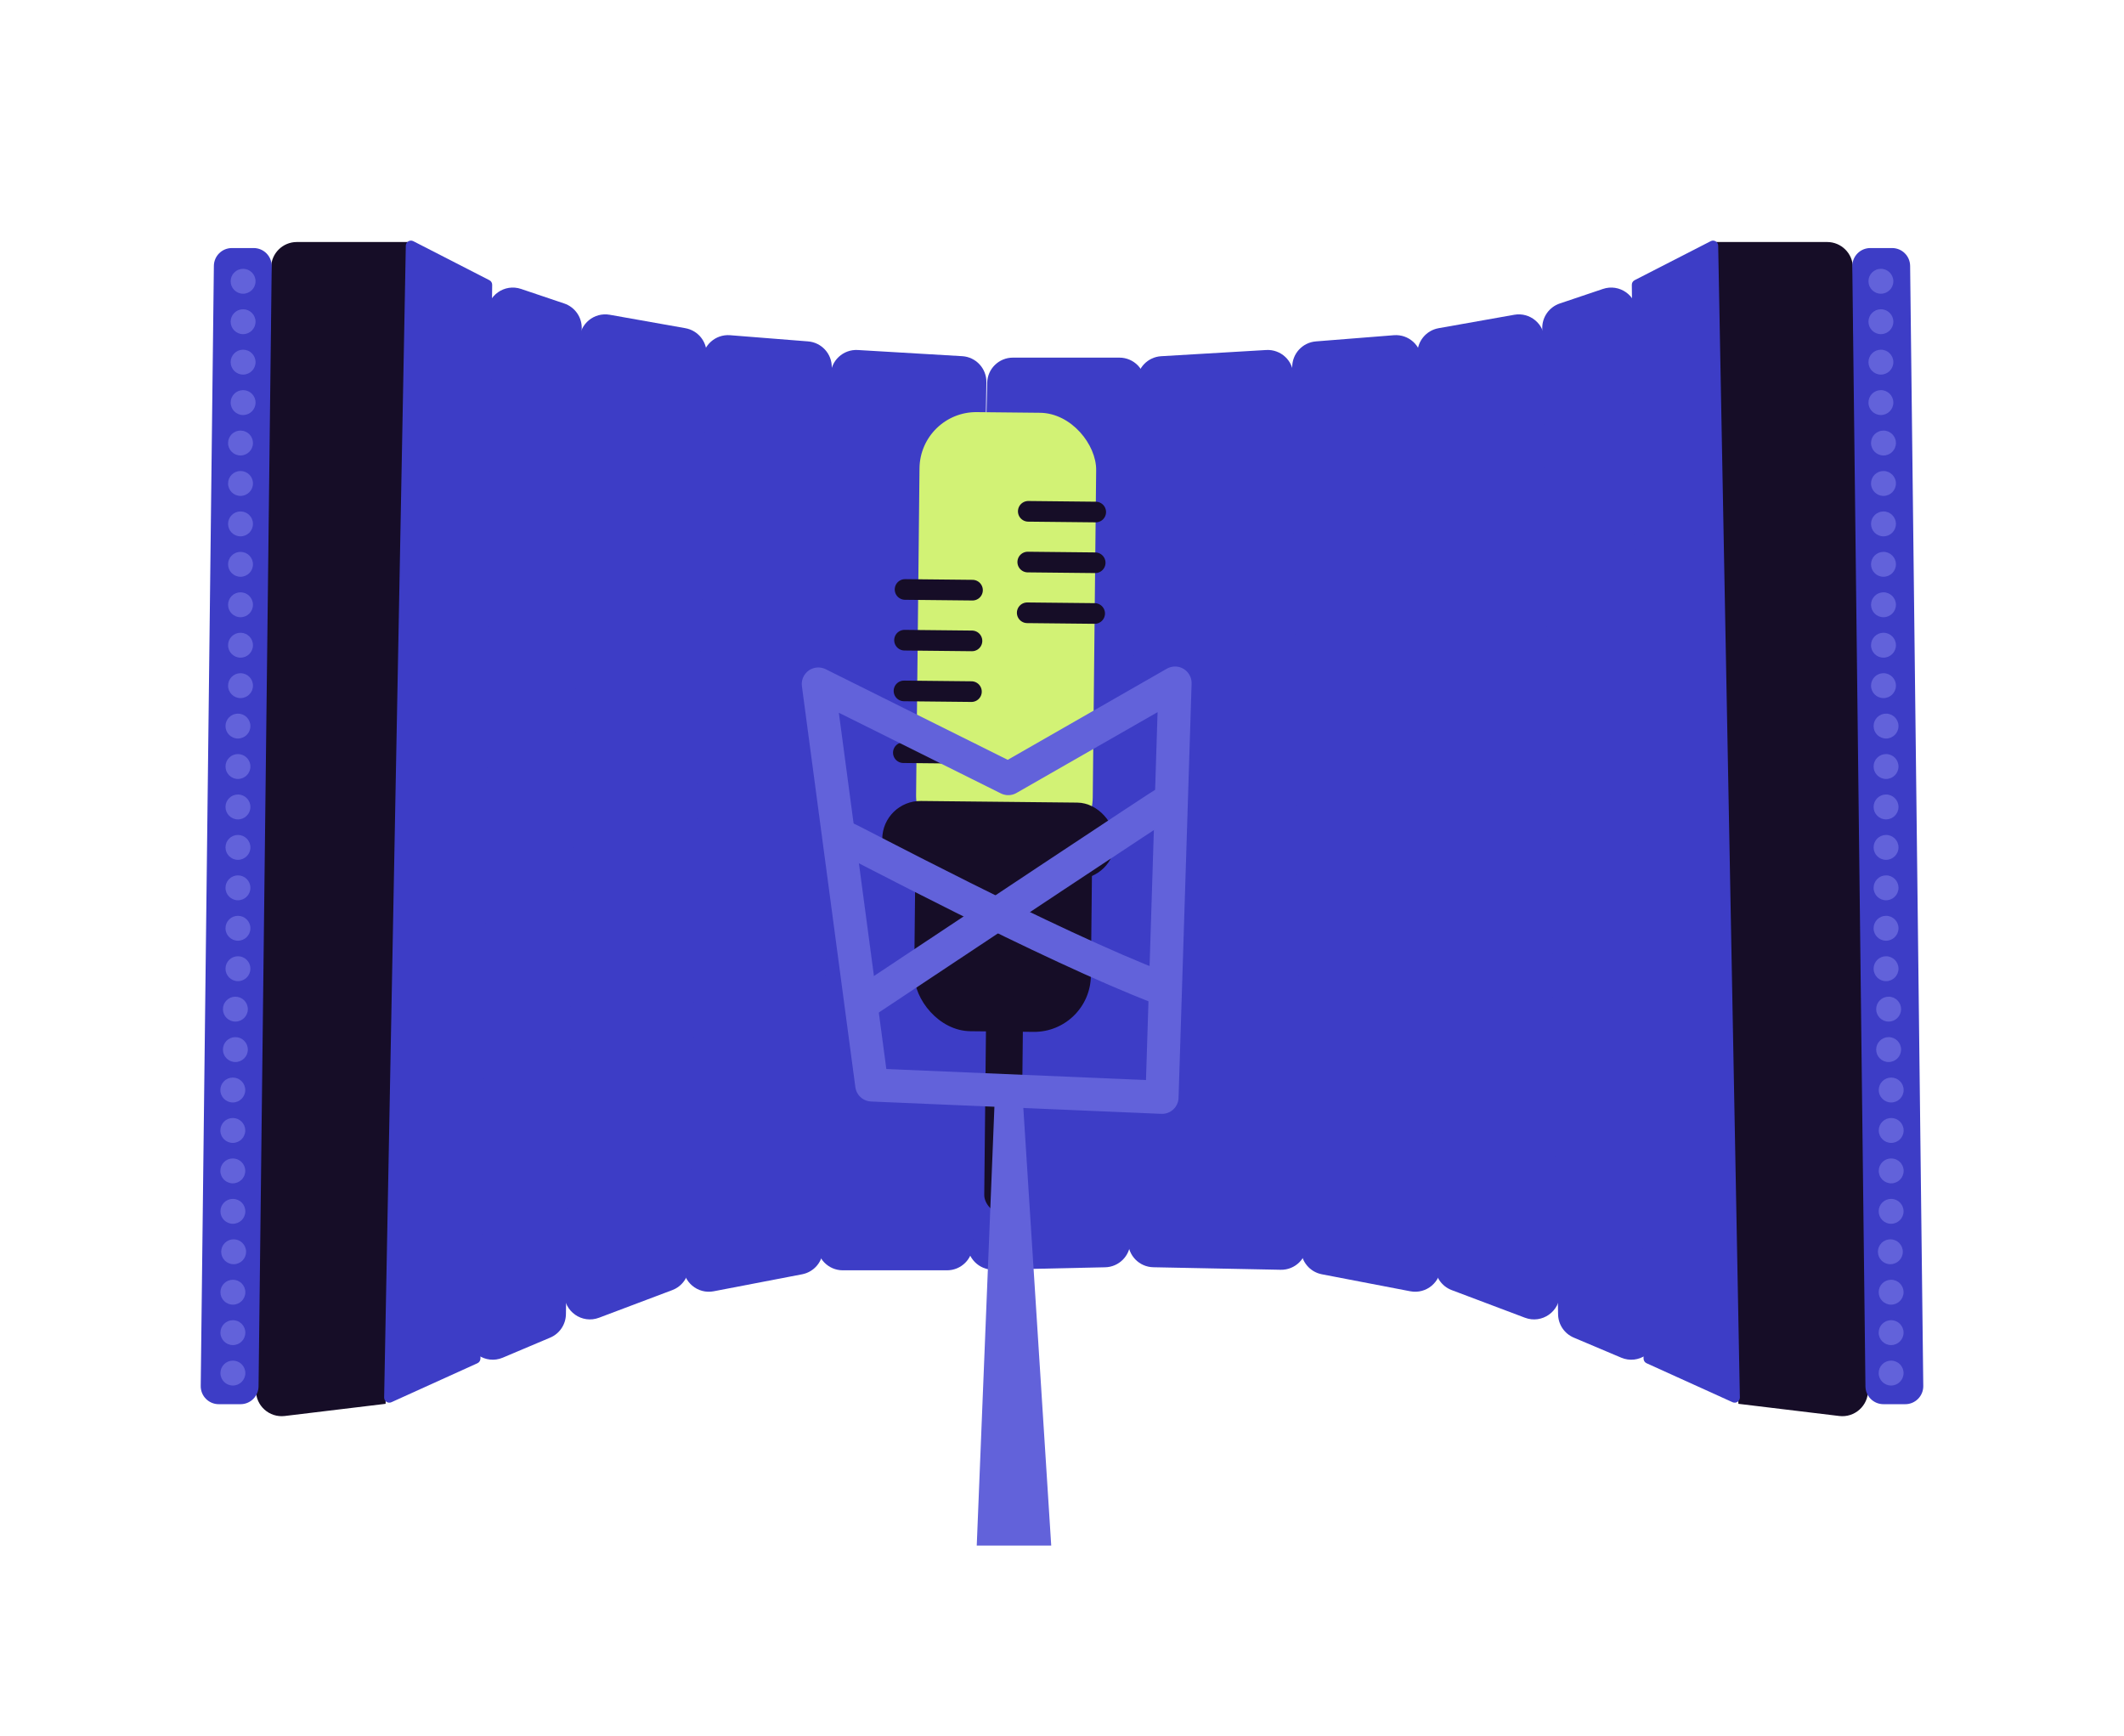 <?xml version="1.0" encoding="UTF-8"?> <svg xmlns="http://www.w3.org/2000/svg" width="645" height="527" viewBox="0 0 645 527" fill="none"><path d="M299.777 116.219C299.874 111.975 303.342 108.585 307.587 108.585H339.934C344.301 108.585 347.821 112.166 347.746 116.533L343.25 377.102C343.177 381.297 339.804 384.686 335.609 384.778L301.767 385.519C297.316 385.617 293.683 381.981 293.785 377.529L299.777 116.219Z" fill="#3D3DC6"></path><path d="M299.542 116.066C299.608 111.883 296.367 108.39 292.191 108.144L260.497 106.272C256.056 106.01 252.293 109.502 252.224 113.95L248.119 377.764C248.051 382.126 251.568 385.698 255.931 385.698H287.595C291.862 385.698 295.34 382.275 295.407 378.009L299.542 116.066Z" fill="#3D3DC6"></path><path d="M252.589 111.524C252.63 107.42 249.487 103.983 245.395 103.658L221.714 101.779C217.235 101.424 213.38 104.91 213.285 109.401L207.444 384.225C207.338 389.197 211.844 393.002 216.729 392.063L243.587 386.904C247.237 386.202 249.888 383.026 249.925 379.309L252.589 111.524Z" fill="#3D3DC6"></path><path d="M214.576 107.491C214.65 103.646 211.916 100.318 208.129 99.647L185.156 95.571C180.42 94.73 176.056 98.329 175.979 103.138L171.333 392.663C171.245 398.177 176.742 402.044 181.902 400.099L204.153 391.709C207.144 390.581 209.146 387.746 209.208 384.55L214.576 107.491Z" fill="#3D3DC6"></path><path d="M176.657 99.675C176.712 96.276 174.562 93.232 171.34 92.146L158.223 87.726C153.22 86.041 148.02 89.699 147.917 94.977L141.829 404.872C141.718 410.529 147.471 414.425 152.682 412.222L167.083 406.135C169.933 404.93 171.803 402.157 171.853 399.064L176.657 99.675Z" fill="#3D3DC6"></path><path d="M123.909 73.484L90.139 73.483C85.865 73.483 82.385 76.917 82.327 81.191L77.723 422.07C77.659 426.798 81.776 430.499 86.471 429.932L117.099 426.235L123.909 73.484Z" fill="#160D27"></path><path d="M149.462 86.481C149.468 85.888 149.139 85.343 148.612 85.073L125.509 73.228C124.481 72.701 123.256 73.434 123.234 74.589L116.653 424.297C116.632 425.445 117.814 426.223 118.86 425.75L144.979 413.915C145.532 413.665 145.89 413.116 145.897 412.509L149.462 86.481Z" fill="#3D3DC6"></path><path d="M64.946 80.718C64.981 77.723 67.419 75.314 70.415 75.314H77.038C80.084 75.314 82.543 77.801 82.507 80.847L78.516 420.943C78.481 423.938 76.043 426.348 73.047 426.348H66.424C63.378 426.348 60.919 423.86 60.955 420.815L64.946 80.718Z" fill="#3D3DC6"></path><circle cx="73.821" cy="85.4" r="3.78" fill="#6262DA"></circle><circle cx="73.821" cy="97.678" r="3.78" fill="#6262DA"></circle><circle cx="73.821" cy="109.956" r="3.78" fill="#6262DA"></circle><circle cx="73.821" cy="122.233" r="3.78" fill="#6262DA"></circle><circle cx="73.04" cy="134.511" r="3.78" fill="#6262DA"></circle><circle cx="73.04" cy="146.79" r="3.78" fill="#6262DA"></circle><circle cx="73.04" cy="159.067" r="3.78" fill="#6262DA"></circle><circle cx="73.04" cy="171.345" r="3.78" fill="#6262DA"></circle><circle cx="73.04" cy="183.623" r="3.78" fill="#6262DA"></circle><circle cx="73.04" cy="195.9" r="3.78" fill="#6262DA"></circle><circle cx="73.04" cy="208.179" r="3.78" fill="#6262DA"></circle><circle cx="72.259" cy="220.456" r="3.78" fill="#6262DA"></circle><circle cx="72.259" cy="232.734" r="3.78" fill="#6262DA"></circle><circle cx="72.259" cy="245.012" r="3.78" fill="#6262DA"></circle><circle cx="72.259" cy="257.29" r="3.78" fill="#6262DA"></circle><circle cx="72.259" cy="269.567" r="3.78" fill="#6262DA"></circle><circle cx="72.259" cy="281.845" r="3.78" fill="#6262DA"></circle><circle cx="72.259" cy="294.123" r="3.78" fill="#6262DA"></circle><circle cx="71.477" cy="306.401" r="3.78" fill="#6262DA"></circle><circle cx="71.477" cy="318.679" r="3.78" fill="#6262DA"></circle><circle cx="70.696" cy="330.957" r="3.78" fill="#6262DA"></circle><circle cx="70.696" cy="343.234" r="3.78" fill="#6262DA"></circle><circle cx="70.696" cy="355.512" r="3.78" fill="#6262DA"></circle><circle cx="70.721" cy="367.79" r="3.78" fill="#6262DA"></circle><circle cx="70.949" cy="380.068" r="3.78" fill="#6262DA"></circle><circle cx="70.721" cy="392.346" r="3.78" fill="#6262DA"></circle><circle cx="70.721" cy="404.624" r="3.78" fill="#6262DA"></circle><circle cx="70.721" cy="416.901" r="3.78" fill="#6262DA"></circle><path d="M345.265 115.874C345.307 111.769 348.519 108.397 352.616 108.155L384.503 106.272C388.943 106.01 392.706 109.502 392.776 113.95L396.878 377.604C396.947 382.027 393.334 385.625 388.911 385.537L350.229 384.767C345.944 384.682 342.527 381.161 342.572 376.876L345.265 115.874Z" fill="#3D3DC6"></path><path d="M392.41 111.524C392.369 107.42 395.512 103.983 399.605 103.658L423.285 101.779C427.764 101.424 431.619 104.91 431.714 109.401L437.556 384.225C437.661 389.197 433.155 393.002 428.27 392.063L401.413 386.904C397.762 386.202 395.111 383.026 395.074 379.309L392.41 111.524Z" fill="#3D3DC6"></path><path d="M430.424 107.491C430.349 103.646 433.084 100.318 436.87 99.647L459.844 95.571C464.58 94.73 468.943 98.329 469.02 103.138L473.666 392.663C473.755 398.177 468.258 402.044 463.098 400.099L440.847 391.709C437.856 390.581 435.854 387.746 435.792 384.55L430.424 107.491Z" fill="#3D3DC6"></path><path d="M468.342 99.675C468.288 96.276 470.438 93.232 473.659 92.146L486.777 87.726C491.779 86.041 496.979 89.699 497.083 94.977L503.17 404.872C503.281 410.529 497.529 414.425 492.317 412.222L477.916 406.135C475.067 404.93 473.196 402.157 473.147 399.064L468.342 99.675Z" fill="#3D3DC6"></path><path d="M521.09 73.484L554.86 73.483C559.134 73.483 562.614 76.917 562.672 81.191L567.276 422.07C567.34 426.798 563.223 430.499 558.528 429.932L527.9 426.235L521.09 73.484Z" fill="#160D27"></path><path d="M495.538 86.481C495.531 85.888 495.86 85.343 496.387 85.073L519.49 73.228C520.519 72.701 521.744 73.434 521.765 74.589L528.346 424.297C528.368 425.445 527.185 426.223 526.139 425.75L500.02 413.915C499.467 413.665 499.109 413.116 499.103 412.509L495.538 86.481Z" fill="#3D3DC6"></path><path d="M580.054 80.718C580.018 77.723 577.58 75.314 574.585 75.314H567.962C564.916 75.314 562.457 77.801 562.493 80.847L566.484 420.943C566.519 423.938 568.957 426.348 571.953 426.348H578.576C581.622 426.348 584.08 423.86 584.045 420.815L580.054 80.718Z" fill="#3D3DC6"></path><circle cx="3.78" cy="3.78" r="3.78" transform="matrix(-1 0 0 1 574.958 81.62)" fill="#6262DA"></circle><circle cx="3.78" cy="3.78" r="3.78" transform="matrix(-1 0 0 1 574.958 93.897)" fill="#6262DA"></circle><circle cx="3.78" cy="3.78" r="3.78" transform="matrix(-1 0 0 1 574.958 106.176)" fill="#6262DA"></circle><circle cx="3.78" cy="3.78" r="3.78" transform="matrix(-1 0 0 1 574.958 118.453)" fill="#6262DA"></circle><circle cx="3.78" cy="3.78" r="3.78" transform="matrix(-1 0 0 1 575.74 130.731)" fill="#6262DA"></circle><circle cx="3.78" cy="3.78" r="3.78" transform="matrix(-1 0 0 1 575.74 143.01)" fill="#6262DA"></circle><circle cx="3.78" cy="3.78" r="3.78" transform="matrix(-1 0 0 1 575.74 155.287)" fill="#6262DA"></circle><circle cx="3.78" cy="3.78" r="3.78" transform="matrix(-1 0 0 1 575.74 167.564)" fill="#6262DA"></circle><circle cx="3.78" cy="3.78" r="3.78" transform="matrix(-1 0 0 1 575.74 179.843)" fill="#6262DA"></circle><circle cx="3.78" cy="3.78" r="3.78" transform="matrix(-1 0 0 1 575.74 192.12)" fill="#6262DA"></circle><circle cx="3.78" cy="3.78" r="3.78" transform="matrix(-1 0 0 1 575.74 204.398)" fill="#6262DA"></circle><circle cx="3.78" cy="3.78" r="3.78" transform="matrix(-1 0 0 1 576.521 216.676)" fill="#6262DA"></circle><circle cx="3.78" cy="3.78" r="3.78" transform="matrix(-1 0 0 1 576.521 228.954)" fill="#6262DA"></circle><circle cx="3.78" cy="3.78" r="3.78" transform="matrix(-1 0 0 1 576.521 241.231)" fill="#6262DA"></circle><circle cx="3.78" cy="3.78" r="3.78" transform="matrix(-1 0 0 1 576.521 253.51)" fill="#6262DA"></circle><circle cx="3.78" cy="3.78" r="3.78" transform="matrix(-1 0 0 1 576.521 265.787)" fill="#6262DA"></circle><circle cx="3.78" cy="3.78" r="3.78" transform="matrix(-1 0 0 1 576.521 278.065)" fill="#6262DA"></circle><circle cx="3.78" cy="3.78" r="3.78" transform="matrix(-1 0 0 1 576.521 290.344)" fill="#6262DA"></circle><circle cx="3.78" cy="3.78" r="3.78" transform="matrix(-1 0 0 1 577.303 302.621)" fill="#6262DA"></circle><circle cx="3.78" cy="3.78" r="3.78" transform="matrix(-1 0 0 1 577.303 314.898)" fill="#6262DA"></circle><circle cx="3.78" cy="3.78" r="3.78" transform="matrix(-1 0 0 1 578.083 327.177)" fill="#6262DA"></circle><circle cx="3.78" cy="3.78" r="3.78" transform="matrix(-1 0 0 1 578.083 339.454)" fill="#6262DA"></circle><circle cx="3.78" cy="3.78" r="3.78" transform="matrix(-1 0 0 1 578.083 351.731)" fill="#6262DA"></circle><circle cx="3.78" cy="3.78" r="3.78" transform="matrix(-1 0 0 1 578.059 364.01)" fill="#6262DA"></circle><circle cx="3.78" cy="3.78" r="3.78" transform="matrix(-1 0 0 1 577.831 376.288)" fill="#6262DA"></circle><circle cx="3.78" cy="3.78" r="3.78" transform="matrix(-1 0 0 1 578.059 388.565)" fill="#6262DA"></circle><circle cx="3.78" cy="3.78" r="3.78" transform="matrix(-1 0 0 1 578.059 400.844)" fill="#6262DA"></circle><circle cx="3.78" cy="3.78" r="3.78" transform="matrix(-1 0 0 1 578.059 413.121)" fill="#6262DA"></circle><rect x="279.406" y="124.95" width="53.651" height="133.844" rx="17.237" transform="rotate(0.598 279.406 124.95)" fill="#D2F275"></rect><rect x="278.142" y="246.106" width="53.651" height="66.821" rx="17.237" transform="rotate(0.598 278.142 246.106)" fill="#160D27"></rect><rect x="299.528" y="301.586" width="11.203" height="66.821" rx="5.602" transform="rotate(0.598 299.528 301.586)" fill="#160D27"></rect><rect x="268.034" y="243.074" width="70.722" height="23.207" rx="11.603" transform="rotate(0.598 268.034 243.074)" fill="#160D27"></rect><path d="M312.258 155.251L332.742 155.465" stroke="#160D27" stroke-width="6.268" stroke-linecap="round"></path><path d="M274.839 178.975L295.323 179.188" stroke="#160D27" stroke-width="6.268" stroke-linecap="round"></path><path d="M312.097 170.653L332.581 170.867" stroke="#160D27" stroke-width="6.268" stroke-linecap="round"></path><path d="M274.678 194.376L295.162 194.59" stroke="#160D27" stroke-width="6.268" stroke-linecap="round"></path><path d="M274.321 228.531L294.805 228.745" stroke="#160D27" stroke-width="6.268" stroke-linecap="round"></path><path d="M311.937 186.056L332.421 186.269" stroke="#160D27" stroke-width="6.268" stroke-linecap="round"></path><path d="M274.517 209.779L295.001 209.993" stroke="#160D27" stroke-width="6.268" stroke-linecap="round"></path><path d="M264.732 329.423L248.498 207.686L306.18 236.403L356.831 207.395L352.87 333.171L264.732 329.423Z" stroke="#6262DA" stroke-width="10.054" stroke-linejoin="round"></path><path d="M296.61 469.275L302.149 331.717H310.458L319.228 469.275H296.61Z" fill="#6262DA"></path><path d="M354.095 243.653C353.454 243.857 292.819 284.13 262.581 304.241" stroke="#6262DA" stroke-width="10.054" stroke-linecap="round"></path><path d="M257.005 254.548C257.676 254.605 318.683 287.206 352.626 300.114" stroke="#6262DA" stroke-width="10.054" stroke-linecap="round"></path></svg> 